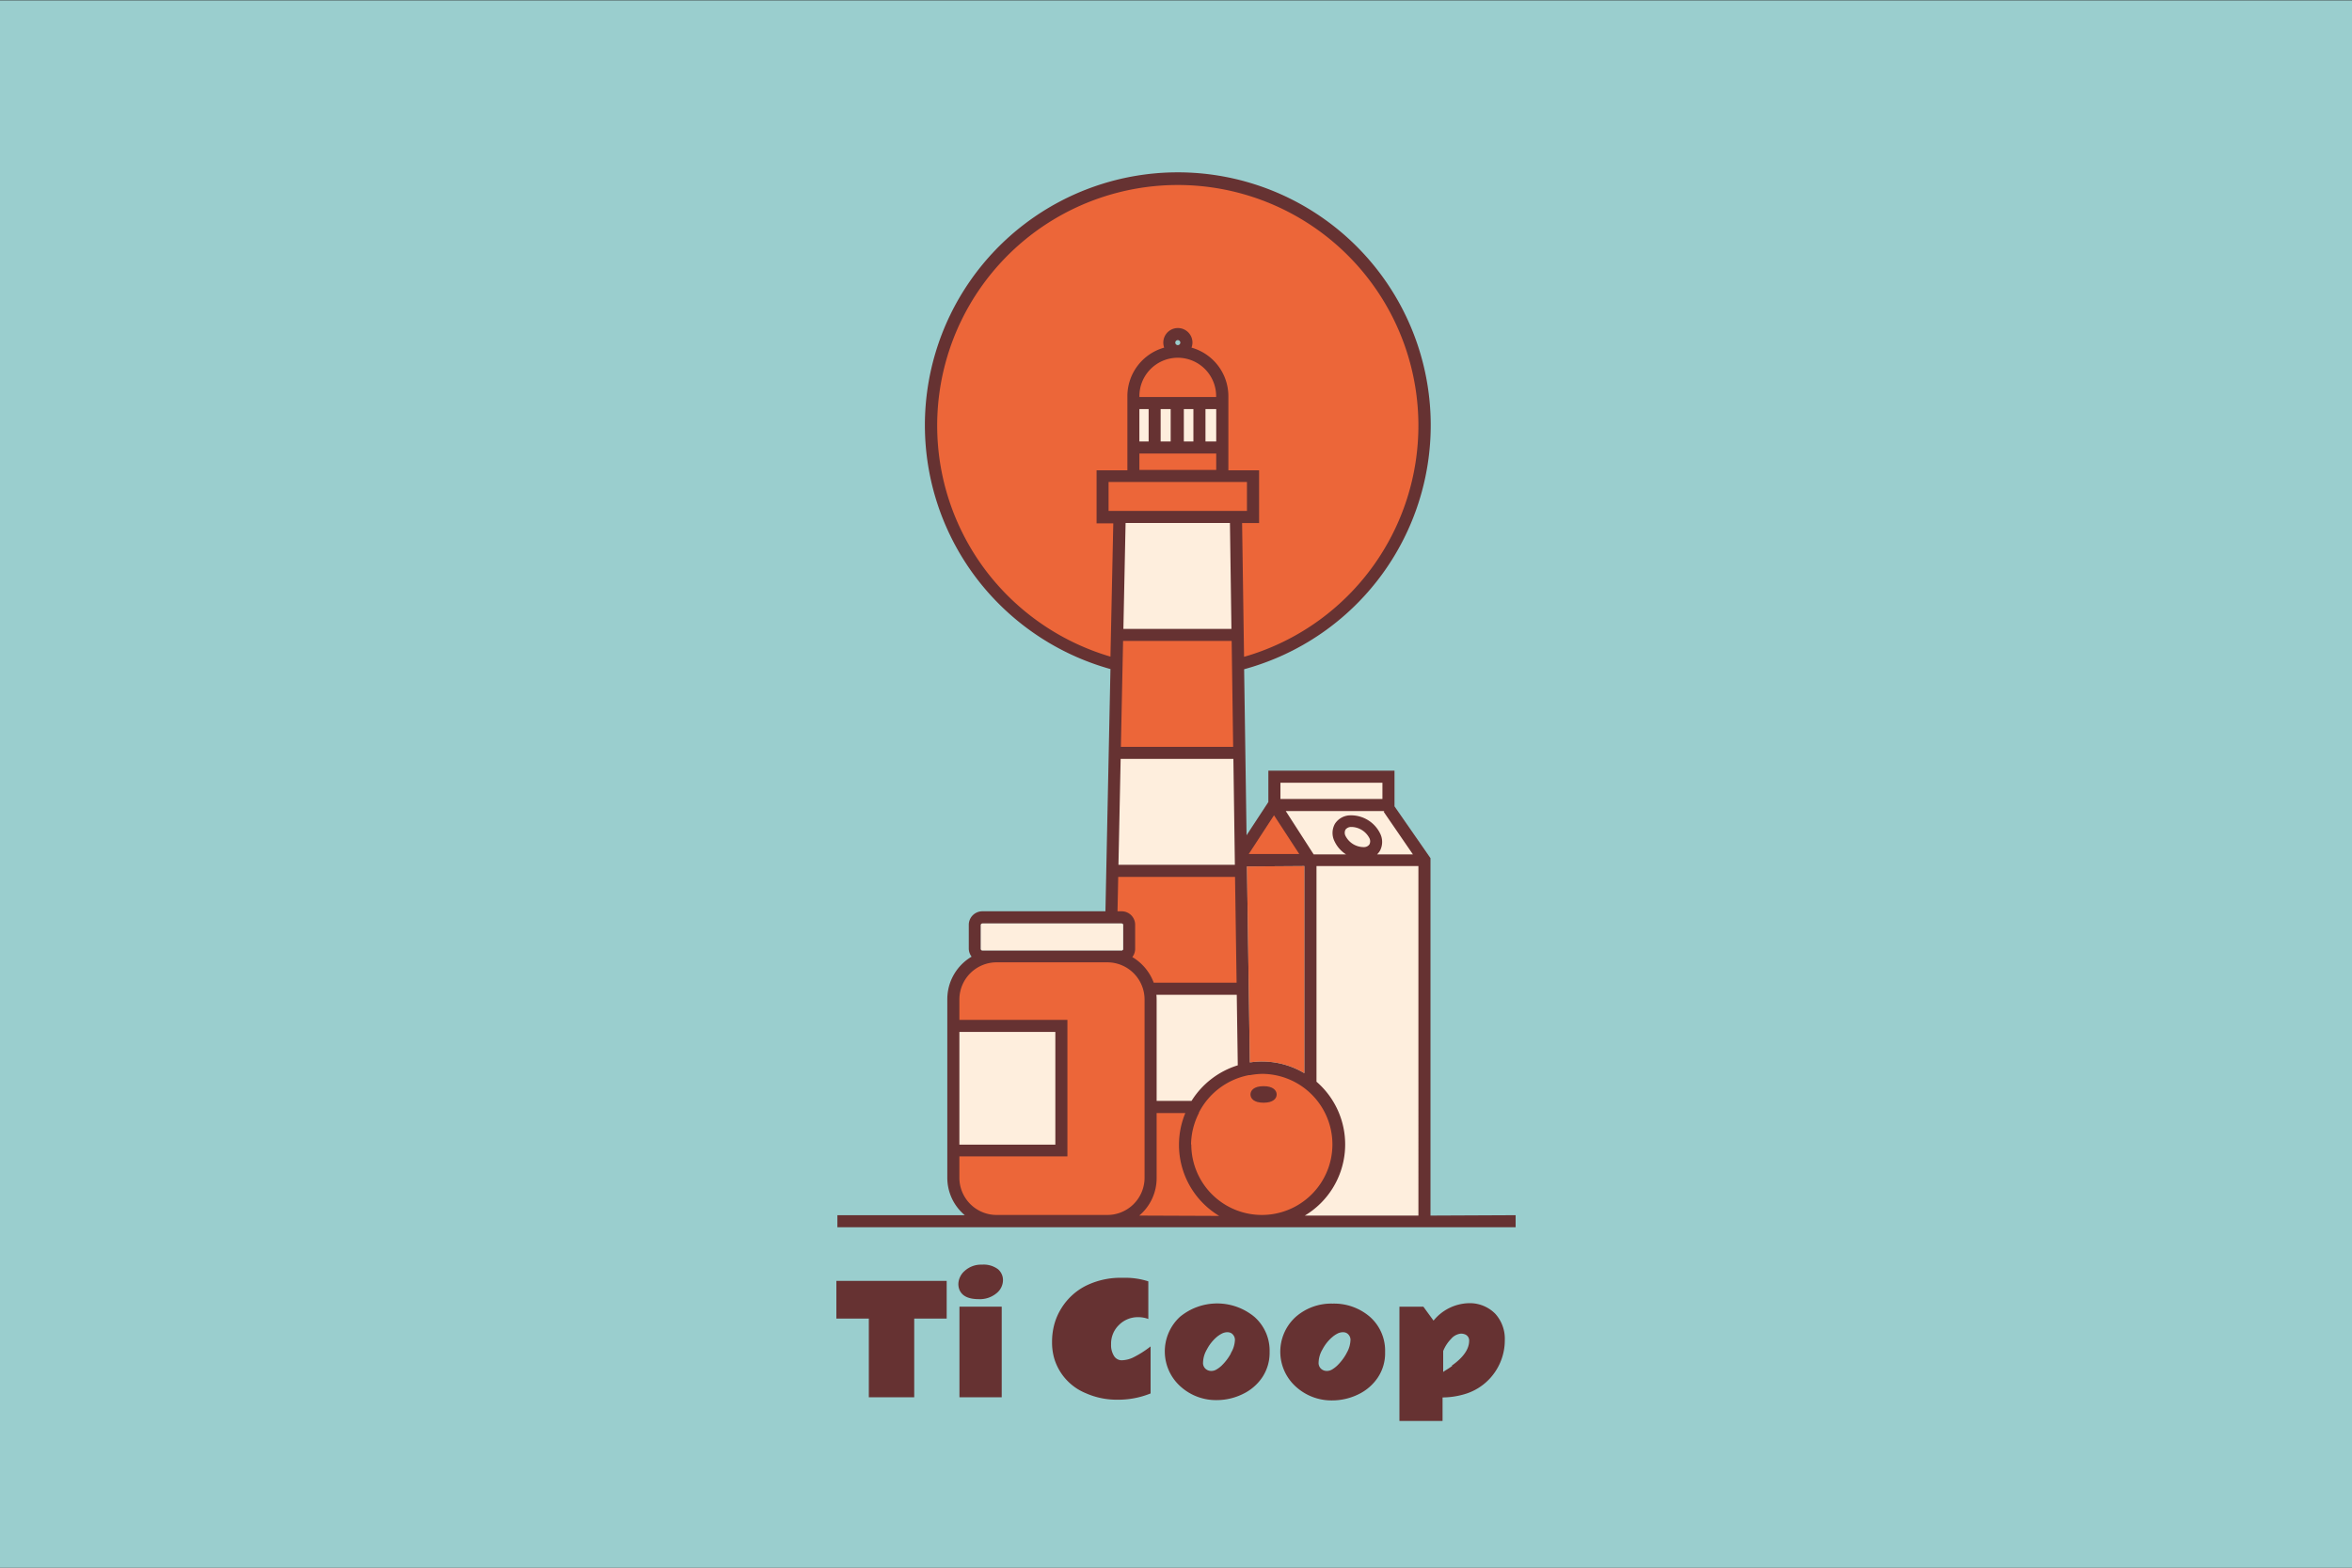<svg id="Calque_1" data-name="Calque 1" xmlns="http://www.w3.org/2000/svg" viewBox="0 0 300 200"><rect x="0" y="0" width="300" height="200" fill="#333333" stroke="none"/><defs><style>.cls-1{fill:#9acece;}.cls-2{fill:#663232;}.cls-3{fill:#feeedd;}.cls-4{fill:#ec6639;}</style></defs><title>logo_ticoop_300x200</title><rect class="cls-1" x="-29.95" y="0.05" width="341.37" height="201.37"/><path class="cls-2" d="M182.46,155.08v-45.6l-4.59-6.61V98.32H161.78v4L159,106.56l-.31-21.18c.49-.14,1-.28,1.47-.44a32.26,32.26,0,1,0-35.48-11,32.45,32.45,0,0,0,16.9,11.4h.06L141,116.26H125.29a1.73,1.73,0,0,0-1.72,1.72v3.07a1.75,1.75,0,0,0,.36,1,6.29,6.29,0,0,0-3.1,5.42v22.77a6.23,6.23,0,0,0,2.23,4.79H106.81v1.54h86.51v-1.54Zm-16.09-44.59v26.42a10.54,10.54,0,0,0-5.4-1.49,9.83,9.83,0,0,0-1.55.12l-.37-25ZM149.91,43.71a.32.32,0,0,1,.32-.32.32.32,0,1,1,0,.64A.32.32,0,0,1,149.91,43.71ZM125.11,118a.19.19,0,0,1,.18-.18h17.78a.18.18,0,0,1,.18.18v3.07a.18.18,0,0,1-.18.18H125.29a.19.19,0,0,1-.18-.18Z"/><polygon class="cls-2" points="106.68 168.22 110.82 168.22 110.82 178.26 116.61 178.26 116.61 168.22 120.75 168.22 120.75 163.41 106.68 163.41 106.68 168.22"/><rect class="cls-2" x="122.38" y="166.7" width="5.39" height="11.56"/><path class="cls-2" d="M125.25,161.34a3.1,3.1,0,0,0-2.22.81,2.25,2.25,0,0,0-.59.8,2.15,2.15,0,0,0-.2.86,2,2,0,0,0,.14.74c.33.79,1.14,1.19,2.46,1.19a3.32,3.32,0,0,0,2.25-.74,2.17,2.17,0,0,0,.84-1.63,1.81,1.81,0,0,0-.65-1.46A3.06,3.06,0,0,0,125.25,161.34Z"/><path class="cls-2" d="M143.1,173.54a1.15,1.15,0,0,1-1-.54,2.6,2.6,0,0,1-.38-1.5,3.31,3.31,0,0,1,1-2.46,3.39,3.39,0,0,1,2.46-1,3.65,3.65,0,0,1,1.29.23v-4.8a9.53,9.53,0,0,0-3.23-.45,10,10,0,0,0-4.71,1,7.84,7.84,0,0,0-3.18,2.93,7.68,7.68,0,0,0-.87,2,8.61,8.61,0,0,0-.29,2.29,7.26,7.26,0,0,0,.32,2.2,6.93,6.93,0,0,0,3.94,4.28,9.77,9.77,0,0,0,4.1.85,11,11,0,0,0,4.21-.8v-6a12.78,12.78,0,0,1-2.28,1.44A3.67,3.67,0,0,1,143.1,173.54Z"/><path class="cls-2" d="M160,168a7.45,7.45,0,0,0-9.5,0,6,6,0,0,0,.13,8.93,6.74,6.74,0,0,0,4.58,1.69,7.54,7.54,0,0,0,3.32-.78,6.2,6.2,0,0,0,2.49-2.15,5.65,5.65,0,0,0,.92-3.21A5.74,5.74,0,0,0,160,168Zm-3,4.67a6.56,6.56,0,0,1-1.19,1.56,3.51,3.51,0,0,1-.66.49,1.25,1.25,0,0,1-.62.18,1.09,1.09,0,0,1-.5-.1,1,1,0,0,1-.58-1,3.49,3.49,0,0,1,.5-1.66,5.3,5.3,0,0,1,1.21-1.54,3.57,3.57,0,0,1,.7-.47,1.57,1.57,0,0,1,.65-.17,1.14,1.14,0,0,1,.48.09,1,1,0,0,1,.52,1A3.46,3.46,0,0,1,157,172.62Z"/><path class="cls-2" d="M174.74,168a7,7,0,0,0-4.76-1.69,6.86,6.86,0,0,0-4.75,1.73,6,6,0,0,0,.13,8.93,6.74,6.74,0,0,0,4.59,1.69,7.6,7.6,0,0,0,3.32-.78,6.24,6.24,0,0,0,2.48-2.15,5.57,5.57,0,0,0,.92-3.21A5.76,5.76,0,0,0,174.74,168Zm-3,4.67a6.56,6.56,0,0,1-1.19,1.56,3.82,3.82,0,0,1-.65.49,1.32,1.32,0,0,1-.63.18,1.12,1.12,0,0,1-.5-.1,1,1,0,0,1-.58-1,3.49,3.49,0,0,1,.5-1.66,5.33,5.33,0,0,1,1.22-1.54,3.52,3.52,0,0,1,.69-.47,1.61,1.61,0,0,1,.65-.17,1.08,1.08,0,0,1,.48.09,1,1,0,0,1,.52,1A3.46,3.46,0,0,1,171.76,172.62Z"/><path class="cls-2" d="M187.23,166.26a6,6,0,0,0-4.38,2.22l-1.3-1.78H178.5v14.58H184v-3a10,10,0,0,0,2.64-.37,7.11,7.11,0,0,0,3.54-2.21,7.19,7.19,0,0,0,1.76-4.75,4.76,4.76,0,0,0-1.22-3.35A4.57,4.57,0,0,0,187.23,166.26Zm-2,8a8.21,8.21,0,0,1-.68.46,5.47,5.47,0,0,0-.47.31v-2.67a4.71,4.71,0,0,1,1-1.54,1.89,1.89,0,0,1,1.26-.68,1.34,1.34,0,0,1,.48.08.83.83,0,0,1,.57.86C187.38,172.12,186.65,173.18,185.18,174.22Z"/><path class="cls-3" d="M125.11,118a.19.19,0,0,1,.18-.18h17.78a.18.18,0,0,1,.18.18v3.07a.18.18,0,0,1-.18.18H125.29a.19.19,0,0,1-.18-.18Z"/><path class="cls-4" d="M166.37,110.49v26.42a10.54,10.54,0,0,0-5.4-1.49,9.83,9.83,0,0,0-1.55.12l-.37-25Z"/><path class="cls-3" d="M180.92,155.08H166.43A10.58,10.58,0,0,0,167.92,138V110.49h13Z"/><path class="cls-3" d="M180.22,109h-4.57a2.72,2.72,0,0,0,.34-.42,2.4,2.4,0,0,0,.06-2.22h0a4.13,4.13,0,0,0-3.88-2.34,2.35,2.35,0,0,0-1.9,1.08,2.38,2.38,0,0,0-.06,2.21,4,4,0,0,0,1.48,1.69h-4.13L164,103.47h12.6l-.12.08Z"/><rect class="cls-3" x="163.32" y="99.86" width="13.01" height="2.07"/><polygon class="cls-4" points="162.5 104.01 165.72 108.95 159.28 108.95 162.5 104.01"/><path class="cls-3" d="M174.67,107.73a.84.84,0,0,1-.7.34,2.61,2.61,0,0,1-2.35-1.43.87.87,0,0,1,0-.8.89.89,0,0,1,.7-.34h.12a2.65,2.65,0,0,1,2.23,1.43h0A.87.87,0,0,1,174.67,107.73Z"/><path class="cls-4" d="M151.92,146a9.05,9.05,0,0,1,1-4h0v-.06a9.09,9.09,0,0,1,6.38-4.78h.15v0A9.67,9.67,0,0,1,161,137a9,9,0,1,1-9.05,9Z"/><path class="cls-2" d="M161.17,138.57c-1.23,0-1.67.54-1.67,1.06s.44,1.05,1.67,1.05,1.67-.54,1.67-1.05S162.4,138.57,161.17,138.57Z"/><path class="cls-4" d="M145.31,155.08a6.25,6.25,0,0,0,2.22-4.79V142h3.66a10.57,10.57,0,0,0,4.32,13.12Z"/><path class="cls-3" d="M147.5,126.91h10.25l.13,9a10.65,10.65,0,0,0-5.9,4.54h-4.45v-12.9C147.53,127.32,147.52,127.11,147.5,126.91Z"/><path class="cls-4" d="M143.07,116.26h-.53l.09-4.39h14.9l.2,13.5H147.16a6.37,6.37,0,0,0-2.73-3.27,1.75,1.75,0,0,0,.36-1V118A1.72,1.72,0,0,0,143.07,116.26Z"/><polygon class="cls-3" points="157.32 96.82 157.51 110.33 142.66 110.33 142.94 96.82 157.32 96.82"/><polygon class="cls-4" points="157.1 81.77 157.29 95.28 142.97 95.28 143.25 81.77 157.1 81.77"/><polygon class="cls-3" points="143.29 80.23 143.57 66.72 156.88 66.72 157.07 80.23 143.29 80.23"/><polygon class="cls-4" points="142.06 65.18 141.4 65.18 141.4 61.49 159.05 61.49 159.05 65.18 158.4 65.18 142.06 65.18"/><rect class="cls-4" x="145.33" y="57.86" width="9.8" height="2.09"/><rect class="cls-3" x="153.76" y="52.19" width="1.37" height="4.13"/><rect class="cls-3" x="151" y="52.19" width="1.22" height="4.13"/><rect class="cls-3" x="148.04" y="52.19" width="1.28" height="4.13"/><rect class="cls-3" x="145.33" y="52.19" width="1.18" height="4.13"/><path class="cls-4" d="M150.23,45.64a4.9,4.9,0,0,1,4.89,4.9v.11h-9.79v-.11A4.9,4.9,0,0,1,150.23,45.64Z"/><path class="cls-4" d="M125.9,73a30.69,30.69,0,1,1,33.78,10.49c-.33.11-.67.21-1,.3l-.25-17.06h2.17V60h-3.92V50.54a6.44,6.44,0,0,0-4.7-6.19,2,2,0,0,0,.12-.64,1.86,1.86,0,0,0-3.72,0,2,2,0,0,0,.11.64,6.43,6.43,0,0,0-4.69,6.19V60h-3.93v6.77H142l-.36,17A30.9,30.9,0,0,1,125.9,73Z"/><path class="cls-4" d="M141.24,155H127.12a4.75,4.75,0,0,1-4.75-4.75v-2.72h13.78V130.11H122.37v-2.59a4.75,4.75,0,0,1,4.75-4.75h14.12a4.75,4.75,0,0,1,4.75,4.75v22.77A4.75,4.75,0,0,1,141.24,155Z"/><rect class="cls-3" x="122.37" y="131.65" width="12.24" height="14.38"/></svg>